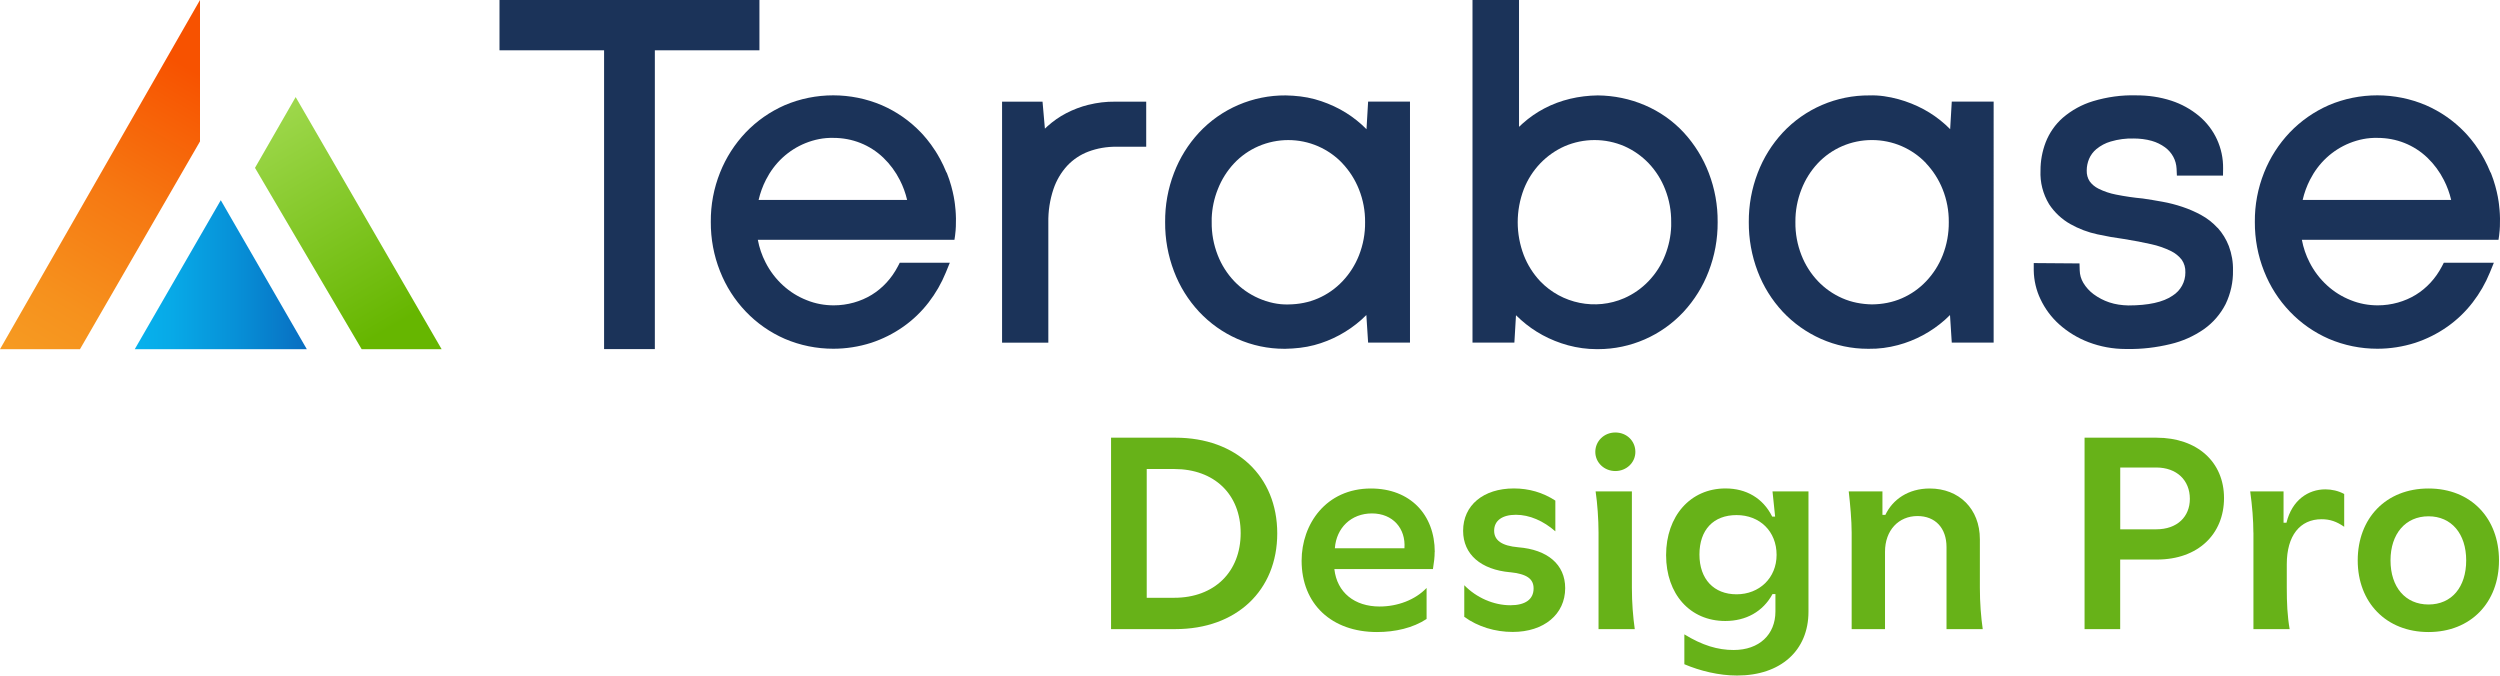 <?xml version="1.0" encoding="UTF-8"?><svg id="a" xmlns="http://www.w3.org/2000/svg" xmlns:xlink="http://www.w3.org/1999/xlink" viewBox="0 0 495.5 133.89"><defs><style>.e{fill:#1b3359;}.f{fill:#67b218;}.g{fill:url(#d);}.h{fill:url(#b);}.i{fill:url(#c);}</style><linearGradient id="b" x1="5.83" y1="63.42" x2="45.71" y2="132.5" gradientTransform="translate(0 136) scale(1 -1)" gradientUnits="userSpaceOnUse"><stop offset="0" stop-color="#f69b22"/><stop offset=".18" stop-color="#f6911d"/><stop offset=".48" stop-color="#f67812"/><stop offset=".84" stop-color="#f75200"/></linearGradient><linearGradient id="c" x1="26.71" y1="81.56" x2="60.81" y2="81.56" gradientTransform="translate(0 136) scale(1 -1)" gradientUnits="userSpaceOnUse"><stop offset="0" stop-color="#07b2ed"/><stop offset=".22" stop-color="#07a9e7"/><stop offset=".59" stop-color="#0790d7"/><stop offset="1" stop-color="#086ec1"/></linearGradient><linearGradient id="d" x1="52.57" y1="113.28" x2="81.44" y2="63.27" gradientTransform="translate(0 136) scale(1 -1)" gradientUnits="userSpaceOnUse"><stop offset="0" stop-color="#9ed84c"/><stop offset=".85" stop-color="#66b600"/></linearGradient></defs><path class="f" d="m232.97,86.75c12.07,0,20.18,7.64,20.18,18.97s-8.1,18.97-20.18,18.97h-12.76v-37.94h12.76Zm-5.69,31.73h5.46c7.93,0,13.16-5.12,13.16-12.82s-5.23-12.7-13.16-12.7h-5.46v25.52Z"/><path class="f" d="m284.35,109.4c0,1.04-.11,1.9-.34,3.39h-19.54c.52,4.66,4.02,7.42,8.97,7.42,3.56,0,7.07-1.32,9.31-3.68v6.15c-2.7,1.78-6.21,2.59-9.83,2.59-8.97,0-14.94-5.52-14.94-14.14,0-7.24,4.83-14.31,13.74-14.31,7.76,0,12.65,5.17,12.65,12.59Zm-12.42-7.64c-4.14,0-7.07,2.87-7.36,6.9h13.79c.29-3.91-2.3-6.9-6.44-6.9Z"/><path class="f" d="m299.3,113.42c-5.75-.52-9.31-3.51-9.31-8.22,0-5.06,4.02-8.39,10.06-8.39,2.99,0,5.75.8,8.22,2.41v6.09c-2.36-2.07-5.12-3.28-7.82-3.28s-4.31,1.15-4.31,3.16c0,1.9,1.5,2.99,4.77,3.28,5.8.46,9.31,3.39,9.31,8.1,0,5.17-4.2,8.68-10.4,8.68-3.51,0-6.9-1.04-9.6-2.99v-6.27c2.41,2.47,5.81,3.97,9.14,3.97,2.93,0,4.6-1.15,4.6-3.33,0-1.9-1.32-2.87-4.66-3.22Z"/><path class="f" d="m324.13,89.57c0,2.13-1.78,3.79-3.97,3.79s-3.97-1.67-3.97-3.79,1.72-3.85,3.97-3.85,3.97,1.67,3.97,3.85Zm-.69,7.82v19.08c0,3.05.23,5.81.57,8.22h-7.18v-19.14c0-2.59-.23-5.81-.58-8.16h7.19Z"/><path class="f" d="m351.32,117.73c-1.9,3.51-5.29,5.35-9.37,5.35-7.01,0-11.73-5.35-11.73-13.05s4.77-13.22,11.78-13.22c4.08,0,7.42,1.9,9.25,5.58h.58l-.52-5h7.13v23.85c0,7.7-5.52,12.65-14.14,12.65-3.62,0-7.36-.92-10.46-2.24v-5.92c3.56,2.18,6.61,3.1,9.77,3.1,5.06,0,8.28-3.05,8.28-7.64v-3.45h-.58Zm.8-7.76c0-4.66-3.33-7.88-7.93-7.88s-7.36,2.93-7.36,7.82,2.87,7.88,7.36,7.88,7.93-3.22,7.93-7.82Z"/><path class="f" d="m373.1,97.39v4.66h.58c1.44-3.05,4.54-5.23,8.79-5.23,5.81,0,9.94,4.02,9.94,10.06v9.6c0,3.05.23,5.86.57,8.22h-7.18v-16.27c0-3.79-2.24-6.15-5.75-6.15-3.74,0-6.44,2.82-6.44,7.07v15.35h-6.61v-19.14c0-2.36-.29-5.63-.58-8.16h6.67Z"/><path class="f" d="m413.16,124.69v-37.94h14.25c8.1,0,13.39,4.83,13.39,11.96s-5.12,12.19-13.28,12.19h-7.3v13.79h-7.07Zm7.07-32.02v12.24h7.13c4.2,0,6.67-2.53,6.67-6.04,0-3.68-2.59-6.21-6.67-6.21h-7.13Z"/><path class="f" d="m446.62,105.55c0-2.41-.23-5.29-.63-8.16h6.61v6.21h.58c1.09-4.48,4.31-6.61,7.7-6.61,1.26,0,2.59.29,3.74.92v6.5c-1.49-1.04-2.82-1.5-4.48-1.5-4.31,0-6.9,3.28-6.9,8.91v4.66c0,3.05.11,5.58.57,8.22h-7.18v-19.14Z"/><path class="f" d="m495.3,111.07c0,8.33-5.58,14.2-13.97,14.2s-14.03-5.86-14.03-14.2,5.58-14.25,14.03-14.25,13.97,5.92,13.97,14.25Zm-21.5,0c0,5.29,2.93,8.74,7.53,8.74s7.47-3.45,7.47-8.74-2.93-8.74-7.47-8.74-7.53,3.45-7.53,8.74Z"/><path class="e" d="m215.77,20.76c-1.55.38-3.05.95-4.47,1.69-1.33.69-2.56,1.56-3.68,2.56-.17.16-.35.32-.52.49l-.47-5.35h-8.02v47.76h9.17v-23.77c-.04-2.27.3-4.52,1.02-6.67.59-1.74,1.51-3.3,2.74-4.64,1.16-1.23,2.6-2.19,4.17-2.78,1.78-.67,3.65-.98,5.55-.97h5.92v-8.93h-6.2c-1.74-.02-3.52.19-5.23.62"/><path class="e" d="m270.84,25.61c-.31-.31-.63-.62-.95-.91-1.3-1.17-2.74-2.19-4.27-3.02-1.6-.86-3.29-1.54-5.04-2.02-1.88-.51-3.81-.71-5.75-.75-6.5-.05-12.76,2.62-17.19,7.38-2.15,2.33-3.82,5.01-4.95,7.98-1.2,3.12-1.79,6.4-1.76,9.75-.03,3.35.57,6.64,1.76,9.77,1.13,2.98,2.8,5.66,4.96,7.99,2.16,2.3,4.7,4.11,7.57,5.38,2.97,1.31,6.1,1.97,9.3,1.97h.25c1.92-.04,3.85-.23,5.72-.73,3.44-.91,6.68-2.66,9.34-5.03.33-.3.66-.61.98-.93l.35,5.46h8.3V20.14h-8.3l-.32,5.47Zm-4.79,6.75c1.42,1.5,2.52,3.23,3.29,5.16.83,2.07,1.24,4.26,1.22,6.52.03,2.25-.38,4.45-1.2,6.55-.76,1.93-1.86,3.66-3.28,5.16-1.38,1.45-3,2.59-4.82,3.38-1.87.82-3.87,1.19-5.93,1.21-1.96.06-4.01-.4-5.89-1.23-1.82-.8-3.45-1.94-4.82-3.38-1.41-1.49-2.51-3.22-3.26-5.14-.82-2.1-1.23-4.3-1.2-6.55v-.83c.08-1.96.48-3.87,1.21-5.7.75-1.92,1.84-3.66,3.24-5.15,1.37-1.45,2.99-2.58,4.8-3.37,3.77-1.63,8.08-1.64,11.84,0,1.82.8,3.45,1.93,4.82,3.38"/><path class="e" d="m333.75,26.3c-4.4-4.77-10.64-7.33-17.07-7.39-3.72.05-7.35.87-10.61,2.59-1.52.8-2.95,1.79-4.23,2.93-.26.23-.52.47-.77.71V0h-9.22v67.91h8.3l.32-5.43c.32.32.64.62.98.92,1.3,1.16,2.74,2.18,4.29,3.02,1.59.86,3.29,1.54,5.05,2.02,1.85.5,3.76.76,5.66.76h.31c6.39,0,12.54-2.68,16.92-7.39,2.16-2.34,3.83-5.03,4.97-8,1.21-3.13,1.81-6.42,1.79-9.78.03-3.34-.56-6.62-1.76-9.75-1.13-2.96-2.79-5.64-4.93-7.98m-2.52,17.71v.83c-.07,1.97-.48,3.9-1.2,5.74-.75,1.93-1.86,3.65-3.28,5.14-1.38,1.44-3.01,2.58-4.83,3.38-5.66,2.47-12.36,1.11-16.64-3.35-1.41-1.5-2.51-3.24-3.26-5.16-1.61-4.22-1.61-8.87,0-13.09.75-1.92,1.86-3.65,3.27-5.13,1.39-1.44,3.01-2.58,4.83-3.39,1.88-.81,3.9-1.22,5.93-1.22s4.03.41,5.91,1.22c1.82.81,3.44,1.95,4.81,3.38,1.41,1.49,2.51,3.22,3.26,5.15.82,2.08,1.22,4.27,1.2,6.5"/><path class="e" d="m386.53,25.61c-.31-.31-.63-.62-.95-.91-1.3-1.17-2.74-2.19-4.27-3.02-1.6-.86-3.29-1.54-5.04-2.02-1.88-.51-3.82-.82-5.75-.75-6.5-.05-12.75,2.62-17.19,7.38-2.15,2.33-3.82,5.01-4.95,7.98-1.2,3.12-1.79,6.4-1.77,9.75-.02,3.35.57,6.64,1.76,9.77,1.13,2.98,2.8,5.66,4.96,7.99,2.16,2.3,4.71,4.1,7.57,5.38,2.96,1.31,6.1,1.97,9.3,1.97h.25c1.9.03,3.85-.23,5.72-.73,3.45-.91,6.68-2.66,9.34-5.03.33-.3.66-.61.98-.93l.35,5.46h8.3V20.14h-8.3l-.32,5.47h.01Zm-4.79,6.75c1.41,1.49,2.52,3.23,3.29,5.15.83,2.08,1.24,4.26,1.22,6.52.02,2.25-.38,4.45-1.2,6.55-.76,1.93-1.86,3.66-3.28,5.16-1.38,1.45-3,2.59-4.82,3.38-1.87.82-3.87,1.19-5.93,1.21-2.03-.04-4.01-.4-5.89-1.23-1.82-.8-3.45-1.94-4.82-3.38-1.41-1.49-2.51-3.22-3.26-5.14-.82-2.09-1.23-4.3-1.2-6.55v-.03c-.02-2.24.39-4.42,1.21-6.5.75-1.92,1.84-3.66,3.24-5.15,1.37-1.45,2.99-2.58,4.8-3.37,3.76-1.63,8.08-1.63,11.84,0,1.82.8,3.45,1.93,4.82,3.38"/><path class="e" d="m439.51,45.16c-.93-1.03-2.03-1.88-3.24-2.54-1.19-.65-2.44-1.19-3.72-1.62-1.29-.43-2.62-.78-3.98-1.02-1.31-.24-2.58-.45-3.88-.64-1.76-.16-3.53-.42-5.28-.77-1.21-.23-2.38-.62-3.5-1.18-.71-.35-1.33-.88-1.75-1.47-.4-.62-.59-1.34-.57-2.13,0-.79.16-1.56.46-2.29.32-.76.83-1.43,1.45-1.95.85-.69,1.8-1.2,2.84-1.5,1.49-.44,3.02-.65,4.62-.6,1.16.01,2.36.14,3.52.47.95.27,1.83.7,2.63,1.28.67.49,1.24,1.14,1.63,1.86.4.73.62,1.56.66,2.38l.06,1.37h9.14l.02-1.41c.06-4.06-1.7-7.86-4.81-10.45-1.62-1.33-3.45-2.34-5.44-2.99-2.27-.74-4.63-1.07-6.96-1.06-2.91-.09-5.8.32-8.59,1.16-2.2.67-4.2,1.77-5.96,3.27-1.51,1.32-2.68,3.01-3.41,4.89-.69,1.81-1.03,3.71-1.02,5.58-.11,2.33.47,4.62,1.7,6.67,1.06,1.62,2.52,2.99,4.21,3.94,1.67.94,3.48,1.63,5.35,2.03,1.83.4,3.61.71,5.22.92,2.06.33,3.84.67,5.46,1.04,1.35.29,2.66.75,3.9,1.35.86.41,1.61,1.03,2.16,1.74.49.71.75,1.58.71,2.51.02,1.85-.93,3.6-2.54,4.61-1.86,1.28-4.8,1.93-8.76,1.93-1.3-.03-2.55-.2-3.78-.61-1.11-.37-2.16-.92-3.11-1.62-.82-.61-1.5-1.36-2.03-2.24-.45-.75-.7-1.6-.72-2.48l-.04-1.38-9.07-.07v1.45c.03,1.96.49,3.94,1.33,5.69.9,1.91,2.14,3.59,3.71,5,1.71,1.53,3.67,2.72,5.82,3.54,2.37.9,4.85,1.35,7.35,1.35h.33c2.88.05,5.75-.29,8.55-.97,2.38-.56,4.61-1.55,6.63-2.95,1.8-1.27,3.29-2.98,4.31-4.98,1-2.08,1.51-4.4,1.46-6.66.04-1.65-.24-3.27-.82-4.84-.52-1.34-1.26-2.55-2.22-3.62"/><polygon class="e" points="99 0 99 9.97 119.73 9.97 119.73 69.19 129.79 69.19 129.79 9.97 150.52 9.97 150.52 0 99 0"/><path class="e" d="m187.59,34.2c-.81-2.02-1.7-3.49-2.16-4.22-1.22-1.92-2.42-3.22-2.94-3.76-2.21-2.3-4.8-4.1-7.72-5.37-6.11-2.6-13.12-2.61-19.24,0-2.91,1.28-5.51,3.09-7.72,5.39-2.2,2.32-3.92,5-5.1,7.97-1.24,3.12-1.86,6.4-1.83,9.76-.02,3.37.59,6.67,1.83,9.79,1.18,2.99,2.89,5.68,5.11,8,2.2,2.3,4.8,4.12,7.73,5.4,3.06,1.31,6.33,1.96,9.61,1.96,2.52,0,5.05-.39,7.5-1.17,2.27-.75,4.42-1.82,6.39-3.21,1.9-1.34,3.59-2.96,5.01-4.81,1.39-1.8,2.53-3.78,3.39-5.89l.8-1.96h-9.92l-.4.77c-.6,1.14-1.34,2.21-2.22,3.16-.87.94-1.85,1.76-2.93,2.42-1.11.68-2.31,1.19-3.55,1.54-1.29.36-2.63.55-3.98.55-1.84,0-3.65-.33-5.37-1.03-1.73-.68-3.3-1.66-4.66-2.9-1.44-1.31-2.61-2.85-3.49-4.58-.73-1.42-1.24-2.92-1.53-4.48h38.97c.08-.49.17-1.11.23-1.83.02-.28.09-1.19.07-2.4-.02-1.24-.13-2.24-.21-2.87-.02-.18-.1-.77-.23-1.46-.23-1.19-.63-2.86-1.4-4.78h-.04Zm-37.23,5.41c.32-1.38.8-2.71,1.45-3.98.84-1.65,1.94-3.13,3.29-4.38,1.34-1.23,2.86-2.2,4.54-2.88,1.77-.71,3.62-1.09,5.53-1.04h.02c3.73,0,7.21,1.37,9.89,3.93,1.33,1.28,2.43,2.77,3.27,4.43.64,1.25,1.12,2.57,1.44,3.93h-29.43Z"/><path class="h" d="m39.64,0L0,69.21h15.85l23.79-41.18V0Z"/><path class="e" d="m493.62,34.2c-.81-2.02-1.7-3.49-2.16-4.22-1.22-1.92-2.42-3.22-2.94-3.76-2.21-2.3-4.8-4.1-7.72-5.37-6.11-2.6-13.12-2.61-19.24,0-2.91,1.28-5.51,3.09-7.72,5.39-2.2,2.32-3.92,5-5.1,7.97-1.24,3.12-1.86,6.4-1.83,9.76-.02,3.37.59,6.67,1.83,9.79,1.18,2.99,2.89,5.68,5.11,8,2.2,2.3,4.8,4.12,7.73,5.4,3.06,1.31,6.33,1.96,9.61,1.96,2.52,0,5.05-.39,7.5-1.17,2.27-.75,4.42-1.82,6.39-3.21,1.9-1.34,3.59-2.96,5.01-4.81,1.39-1.8,2.53-3.78,3.39-5.89l.8-1.96h-9.92l-.4.77c-.6,1.14-1.34,2.21-2.22,3.16-.87.94-1.85,1.76-2.93,2.42-1.11.68-2.31,1.19-3.55,1.54-1.29.36-2.63.55-3.98.55-1.84,0-3.65-.33-5.37-1.03-1.73-.68-3.3-1.66-4.66-2.9-1.44-1.31-2.61-2.85-3.49-4.58-.73-1.42-1.24-2.92-1.53-4.48h38.97c.08-.49.17-1.11.23-1.83.02-.28.09-1.19.07-2.4-.02-1.24-.13-2.24-.21-2.87-.02-.18-.1-.77-.23-1.46-.23-1.19-.63-2.86-1.4-4.78h-.04Zm-37.23,5.41c.32-1.38.8-2.71,1.45-3.98.84-1.65,1.94-3.13,3.29-4.38,1.34-1.23,2.86-2.2,4.54-2.88,1.77-.71,3.62-1.09,5.53-1.04h.02c3.73,0,7.21,1.37,9.89,3.93,1.33,1.28,2.43,2.77,3.27,4.43.64,1.25,1.12,2.57,1.44,3.93h-29.43Z"/><polygon class="i" points="60.81 69.21 26.71 69.21 43.76 39.68 60.81 69.21"/><polygon class="g" points="71.68 69.21 87.53 69.21 58.6 19.24 50.54 33.27 71.68 69.21"/></svg>